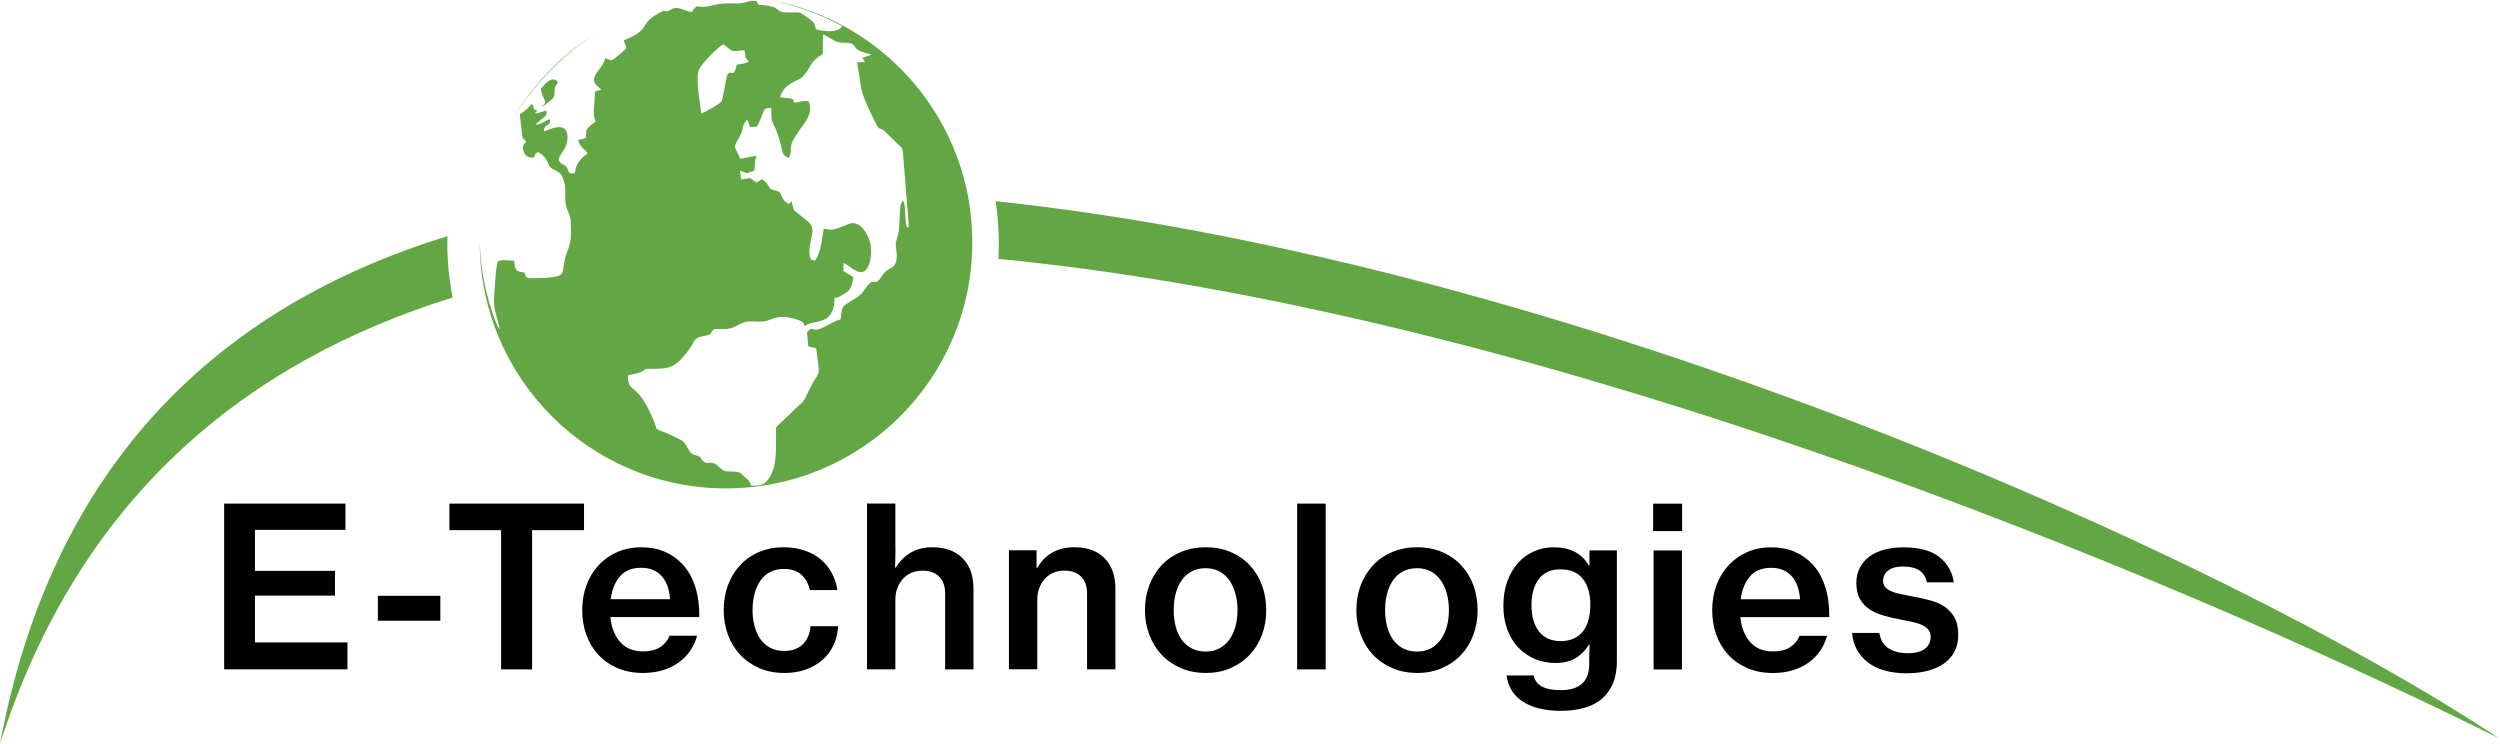 <svg width="242" height="72" viewBox="0 0 242 72" fill="none" xmlns="http://www.w3.org/2000/svg">
<path d="M184.636 65.178C182.983 65.178 181.698 64.819 180.785 64.098C179.872 63.38 179.373 62.436 179.286 61.27H181.92C182.034 61.96 182.338 62.459 182.829 62.768C183.319 63.076 183.928 63.231 184.663 63.231C185.399 63.231 185.985 63.086 186.348 62.791C186.707 62.495 186.889 62.119 186.889 61.66C186.889 61.374 186.816 61.138 186.671 60.961C186.525 60.78 186.325 60.63 186.067 60.507C185.808 60.385 185.494 60.285 185.127 60.203C184.759 60.126 184.354 60.04 183.905 59.954C183.36 59.854 182.833 59.731 182.329 59.586C181.825 59.441 181.38 59.246 180.989 58.991C180.599 58.737 180.29 58.41 180.049 57.997C179.813 57.589 179.695 57.058 179.695 56.413C179.695 55.869 179.809 55.383 180.031 54.956C180.254 54.534 180.563 54.171 180.958 53.876C181.353 53.581 181.83 53.359 182.393 53.209C182.956 53.059 183.573 52.982 184.25 52.982C185.79 52.982 186.952 53.295 187.733 53.922C188.519 54.548 188.982 55.365 189.127 56.368H186.516C186.316 55.347 185.553 54.838 184.227 54.838C183.578 54.838 183.092 54.97 182.77 55.229C182.447 55.487 182.284 55.819 182.284 56.223C182.284 56.481 182.356 56.69 182.502 56.849C182.647 57.008 182.847 57.14 183.106 57.248C183.364 57.357 183.673 57.448 184.032 57.516C184.391 57.589 184.786 57.666 185.217 57.752C185.762 57.852 186.298 57.97 186.816 58.106C187.334 58.242 187.797 58.442 188.21 58.71C188.619 58.978 188.946 59.327 189.191 59.768C189.436 60.208 189.559 60.78 189.559 61.483C189.559 62.087 189.436 62.618 189.191 63.081C188.946 63.539 188.605 63.925 188.165 64.234C187.724 64.543 187.202 64.778 186.598 64.933C185.994 65.092 185.34 65.169 184.636 65.169M171.457 54.965C170.549 54.965 169.859 55.247 169.386 55.805C168.91 56.368 168.614 57.099 168.501 58.007H174.241C174.182 57.058 173.914 56.313 173.433 55.773C172.951 55.233 172.293 54.965 171.457 54.965ZM171.607 65.146C170.685 65.146 169.863 64.987 169.137 64.669C168.41 64.352 167.797 63.921 167.293 63.376C166.789 62.831 166.403 62.187 166.139 61.447C165.871 60.707 165.74 59.913 165.74 59.064C165.74 58.215 165.876 57.398 166.148 56.658C166.421 55.919 166.811 55.274 167.316 54.729C167.82 54.185 168.424 53.754 169.127 53.445C169.831 53.136 170.608 52.982 171.457 52.982C172.306 52.982 173.056 53.123 173.714 53.404C174.368 53.685 174.94 54.085 175.431 54.602C175.994 55.206 176.407 55.941 176.684 56.813C176.957 57.684 177.088 58.656 177.075 59.736H168.464C168.564 60.73 168.878 61.529 169.405 62.141C169.931 62.754 170.676 63.058 171.639 63.058C172.302 63.058 172.842 62.927 173.269 62.659C173.692 62.391 174 62.023 174.187 61.547H176.861C176.716 62.064 176.498 62.541 176.203 62.981C175.908 63.421 175.535 63.803 175.09 64.125C174.645 64.447 174.132 64.701 173.546 64.878C172.965 65.06 172.32 65.146 171.616 65.146H171.607ZM160.068 53.282H162.811V64.801H160.068V53.282ZM160.022 48.752H162.829V51.407H160.022V48.752ZM151.053 62.06C151.571 62.06 152.011 61.969 152.379 61.792C152.747 61.61 153.047 61.365 153.274 61.057C153.505 60.748 153.673 60.376 153.782 59.945C153.891 59.513 153.946 59.046 153.946 58.542C153.946 57.507 153.71 56.677 153.233 56.05C152.756 55.424 152.025 55.111 151.03 55.111C150.122 55.111 149.432 55.424 148.96 56.05C148.483 56.677 148.247 57.521 148.247 58.583C148.247 59.645 148.487 60.494 148.969 61.116C149.45 61.742 150.145 62.055 151.053 62.055V62.06ZM151.099 68.809C149.545 68.809 148.315 68.509 147.406 67.915C146.498 67.32 145.976 66.472 145.831 65.382H148.465C148.651 66.331 149.514 66.807 151.053 66.807C152.91 66.807 153.837 65.968 153.837 64.284V64.002C153.837 63.685 153.837 63.39 153.846 63.117C153.855 62.845 153.864 62.609 153.878 62.405H153.814C153.455 62.981 153.015 63.417 152.497 63.721C151.98 64.025 151.33 64.175 150.554 64.175C149.85 64.175 149.191 64.048 148.578 63.789C147.965 63.53 147.434 63.163 146.98 62.691C146.525 62.214 146.171 61.638 145.912 60.952C145.653 60.267 145.526 59.495 145.526 58.633C145.526 57.77 145.653 56.99 145.903 56.291C146.153 55.592 146.498 55.002 146.93 54.512C147.361 54.021 147.874 53.645 148.474 53.377C149.073 53.109 149.713 52.977 150.404 52.977C152.002 52.977 153.138 53.577 153.814 54.766H153.86V53.277H156.512V64.039C156.512 64.86 156.385 65.564 156.135 66.154C155.885 66.744 155.526 67.239 155.068 67.642C154.591 68.046 154.019 68.341 153.342 68.528C152.665 68.714 151.916 68.809 151.099 68.809ZM137.166 63.072C137.67 63.072 138.11 62.972 138.492 62.768C138.873 62.568 139.191 62.287 139.455 61.928C139.713 61.569 139.913 61.143 140.05 60.657C140.186 60.167 140.254 59.636 140.254 59.059C140.254 58.483 140.186 57.947 140.05 57.453C139.913 56.958 139.713 56.527 139.455 56.159C139.196 55.791 138.878 55.51 138.492 55.306C138.11 55.106 137.67 55.002 137.166 55.002C136.662 55.002 136.217 55.102 135.826 55.306C135.44 55.506 135.113 55.791 134.854 56.159C134.595 56.527 134.4 56.958 134.273 57.453C134.141 57.947 134.078 58.483 134.078 59.059C134.078 59.636 134.141 60.167 134.273 60.657C134.405 61.147 134.595 61.569 134.854 61.928C135.113 62.287 135.436 62.568 135.826 62.768C136.217 62.968 136.662 63.072 137.166 63.072ZM137.188 65.142C136.298 65.142 135.485 64.983 134.759 64.665C134.032 64.347 133.415 63.916 132.901 63.371C132.388 62.827 131.993 62.182 131.716 61.442C131.435 60.703 131.294 59.908 131.294 59.059C131.294 58.211 131.435 57.394 131.716 56.654C131.998 55.914 132.393 55.27 132.901 54.725C133.41 54.18 134.032 53.749 134.759 53.44C135.485 53.132 136.294 52.977 137.188 52.977C138.083 52.977 138.887 53.132 139.604 53.44C140.322 53.749 140.94 54.176 141.448 54.725C141.957 55.27 142.352 55.914 142.624 56.654C142.897 57.394 143.033 58.197 143.033 59.059C143.033 59.922 142.897 60.703 142.624 61.442C142.352 62.182 141.957 62.827 141.448 63.371C140.94 63.916 140.322 64.347 139.604 64.665C138.887 64.983 138.079 65.142 137.188 65.142ZM125.563 48.747H128.324V64.797H125.563V48.747ZM116.703 63.072C117.207 63.072 117.647 62.972 118.029 62.768C118.41 62.568 118.728 62.287 118.991 61.928C119.25 61.569 119.45 61.143 119.586 60.657C119.723 60.167 119.791 59.636 119.791 59.059C119.791 58.483 119.723 57.947 119.586 57.453C119.45 56.958 119.25 56.527 118.991 56.159C118.733 55.791 118.41 55.51 118.029 55.306C117.647 55.106 117.207 55.002 116.703 55.002C116.199 55.002 115.754 55.102 115.363 55.306C114.977 55.506 114.65 55.791 114.391 56.159C114.132 56.527 113.937 56.958 113.81 57.453C113.678 57.947 113.615 58.483 113.615 59.059C113.615 59.636 113.678 60.167 113.81 60.657C113.942 61.147 114.132 61.569 114.391 61.928C114.65 62.287 114.972 62.568 115.363 62.768C115.754 62.968 116.199 63.072 116.703 63.072ZM116.725 65.142C115.835 65.142 115.022 64.983 114.296 64.665C113.569 64.347 112.952 63.916 112.438 63.371C111.925 62.827 111.53 62.182 111.253 61.442C110.972 60.703 110.831 59.908 110.831 59.059C110.831 58.211 110.972 57.394 111.253 56.654C111.535 55.914 111.93 55.27 112.438 54.725C112.947 54.18 113.569 53.749 114.296 53.44C115.022 53.132 115.831 52.977 116.725 52.977C117.62 52.977 118.424 53.132 119.141 53.44C119.859 53.749 120.476 54.176 120.985 54.725C121.494 55.27 121.889 55.914 122.161 56.654C122.434 57.394 122.57 58.197 122.57 59.059C122.57 59.922 122.434 60.703 122.161 61.442C121.889 62.182 121.494 62.827 120.985 63.371C120.476 63.916 119.859 64.347 119.141 64.665C118.424 64.983 117.615 65.142 116.725 65.142ZM100.354 54.961H100.418C100.79 54.312 101.276 53.822 101.875 53.481C102.47 53.145 103.179 52.973 104.001 52.973C105.254 52.973 106.226 53.327 106.925 54.039C107.625 54.752 107.97 55.733 107.97 56.985V64.792H105.227V57.435C105.227 56.745 105.036 56.205 104.655 55.819C104.273 55.428 103.728 55.238 103.024 55.238C102.634 55.238 102.284 55.306 101.966 55.442C101.648 55.578 101.376 55.773 101.144 56.023C100.913 56.273 100.735 56.572 100.604 56.917C100.472 57.262 100.408 57.634 100.408 58.038V64.788H97.665V53.268H100.34V54.952L100.354 54.961ZM86.68 53.064C86.68 53.222 86.68 53.49 86.671 53.872C86.662 54.253 86.653 54.607 86.639 54.938H86.703C87.093 54.321 87.575 53.84 88.16 53.495C88.742 53.15 89.446 52.977 90.263 52.977C91.516 52.977 92.488 53.331 93.188 54.044C93.887 54.757 94.232 55.737 94.232 56.99V64.797H91.489V57.439C91.489 56.749 91.299 56.209 90.917 55.823C90.536 55.433 89.991 55.242 89.287 55.242C88.896 55.242 88.546 55.31 88.229 55.447C87.911 55.583 87.638 55.778 87.407 56.028C87.175 56.277 86.998 56.577 86.866 56.922C86.734 57.267 86.671 57.639 86.671 58.043V64.792H83.928V48.743H86.671V53.055L86.68 53.064ZM75.899 65.142C75.009 65.142 74.201 64.983 73.483 64.665C72.766 64.347 72.148 63.916 71.639 63.371C71.131 62.827 70.736 62.182 70.463 61.442C70.191 60.703 70.054 59.908 70.054 59.059C70.054 58.211 70.191 57.394 70.463 56.654C70.736 55.914 71.126 55.27 71.63 54.725C72.134 54.18 72.743 53.749 73.456 53.44C74.169 53.132 74.968 52.977 75.863 52.977C76.598 52.977 77.261 53.077 77.861 53.282C78.456 53.481 78.978 53.763 79.414 54.121C79.855 54.48 80.213 54.916 80.495 55.428C80.776 55.937 80.967 56.504 81.067 57.121H78.392C78.26 56.49 77.983 55.991 77.561 55.624C77.139 55.256 76.58 55.074 75.89 55.074C75.386 55.074 74.945 55.17 74.564 55.365C74.182 55.56 73.865 55.837 73.615 56.196C73.365 56.554 73.174 56.981 73.043 57.466C72.911 57.957 72.847 58.488 72.847 59.064C72.847 59.641 72.911 60.144 73.043 60.625C73.174 61.106 73.365 61.524 73.615 61.878C73.869 62.232 74.182 62.509 74.564 62.709C74.945 62.908 75.386 63.013 75.89 63.013C76.653 63.013 77.252 62.804 77.693 62.386C78.133 61.969 78.388 61.379 78.46 60.616H81.135C81.094 61.293 80.94 61.905 80.681 62.459C80.422 63.013 80.068 63.485 79.614 63.884C79.16 64.279 78.624 64.588 78.006 64.81C77.388 65.033 76.689 65.146 75.913 65.146L75.899 65.142ZM62.075 54.961C61.167 54.961 60.477 55.242 60.004 55.801C59.528 56.363 59.232 57.094 59.119 58.002H64.859C64.8 57.053 64.532 56.309 64.051 55.769C63.569 55.229 62.911 54.961 62.075 54.961ZM62.225 65.142C61.303 65.142 60.481 64.983 59.755 64.665C59.028 64.347 58.415 63.916 57.911 63.371C57.407 62.827 57.021 62.182 56.757 61.442C56.489 60.703 56.358 59.908 56.358 59.059C56.358 58.211 56.494 57.394 56.767 56.654C57.039 55.914 57.429 55.27 57.934 54.725C58.438 54.18 59.042 53.749 59.746 53.44C60.45 53.132 61.226 52.977 62.075 52.977C62.925 52.977 63.678 53.118 64.332 53.4C64.986 53.681 65.558 54.08 66.049 54.598C66.612 55.202 67.025 55.937 67.302 56.808C67.575 57.68 67.707 58.651 67.693 59.731H59.083C59.182 60.725 59.496 61.524 60.023 62.137C60.549 62.75 61.294 63.054 62.257 63.054C62.92 63.054 63.46 62.922 63.887 62.654C64.31 62.386 64.618 62.019 64.805 61.542H67.479C67.334 62.06 67.116 62.536 66.821 62.977C66.526 63.417 66.153 63.798 65.708 64.12C65.263 64.443 64.746 64.697 64.164 64.874C63.583 65.055 62.938 65.142 62.234 65.142H62.225ZM43.501 48.747H56.535V51.316H51.508V64.797H48.506V51.316H43.501V48.747ZM36.58 57.675H42.625V60.09H36.58V57.675ZM21.698 48.747H33.438V51.294H24.678V55.261H32.425V57.653H24.678V62.182H33.633V64.792H21.698V48.743V48.747Z" fill="black"/>
<path fill-rule="evenodd" clip-rule="evenodd" d="M96.644 25.059C152.706 30.528 216.107 58.615 241.92 71.473C214.845 53.536 151.63 25.349 96.376 19.472C96.58 20.802 96.684 22.159 96.684 23.548C96.684 24.056 96.671 24.56 96.639 25.059M0 72C7.552 48.421 23.47 35.122 43.819 28.799C43.478 27.102 43.301 25.345 43.301 23.543C43.301 23.316 43.301 23.085 43.31 22.858C21.335 29.634 5.104 44.685 0 72Z" fill="#62A744"/>
<path fill-rule="evenodd" clip-rule="evenodd" d="M72.043 4.861C72.27 5.542 71.957 5.447 72.488 5.95C72.243 6.15 71.689 6.2 71.303 6.264C71.031 7.843 70.654 6.445 70.349 7.43C70.322 7.521 70.295 7.666 70.277 7.761C70.231 7.997 70.2 8.202 70.154 8.42C70.095 8.715 69.954 9.622 69.845 9.804C69.695 10.067 68.201 10.875 67.879 10.984C67.775 9.986 67.27 7.407 67.697 6.654C68.056 6.019 69.4 4.643 70.013 4.289C70.259 4.425 70.622 4.798 70.822 4.888C71.162 5.043 71.648 4.848 72.039 4.866M53.987 7.889C53.887 8.401 53.783 8.111 53.701 8.588C53.642 8.932 53.76 9.146 53.547 9.504C53.51 9.563 52.448 10.385 52.443 10.389L52.802 9.899C52.647 9.432 52.389 9.096 52.357 8.583C52.493 8.42 52.843 8.025 53.006 7.907C53.642 7.439 53.905 7.843 53.987 7.893V7.889ZM46.44 23.234C46.44 23.307 46.44 23.38 46.44 23.452C46.44 36.611 57.111 47.277 70.281 47.277C83.451 47.277 94.119 36.611 94.119 23.452C94.119 11.738 85.658 1.997 74.509 0C74.677 0.032 74.845 0.068 75.009 0.109C76.626 0.477 78.524 1.076 80.031 1.775C80.54 2.011 81.13 2.356 81.544 2.515C81.035 3.391 79.073 2.873 79.064 2.864C78.733 2.628 79.25 2.401 78.115 1.652C77.288 1.107 77.529 1.198 76.362 1.207C74.864 1.221 75.799 0.681 73.896 0.499C73.26 0.44 73.478 0.513 73.233 0.095C72.552 0.054 72.498 0.172 71.898 0.286C71.09 0.436 70.431 0.159 68.973 0.522C67.175 0.971 67.697 0.123 66.971 1.157C66.321 1.098 65.595 0.527 64.995 0.899C64.123 1.439 64.832 0.563 63.301 1.561C61.957 2.442 62.965 2.832 60.377 3.917C60.49 4.362 60.558 4.262 60.627 4.689C60.318 4.966 60.081 5.197 59.714 5.487C59.092 5.987 59.309 5.842 58.574 5.646C58.428 6.659 56.776 7.489 57.861 8.365L58.156 8.624C58.156 8.624 58.183 8.656 58.197 8.674L57.602 8.869C57.547 10.476 57.311 10.984 57.657 11.783C57.42 11.933 57.166 12.123 56.971 12.337C56.617 12.718 56.794 12.741 56.707 13.367L55.967 13.549C56.044 13.893 56.135 14.011 56.33 14.252C56.589 14.574 56.698 14.488 56.889 14.847C55.595 15.754 55.767 16.44 55.627 16.78C54.891 16.853 55.127 16.585 54.836 16.186C54.578 15.832 54.305 15.995 54.087 15.5C53.987 15.01 55.163 14.334 54.895 12.922C54.687 11.824 53.238 12.473 52.634 12.745C52.725 11.787 53.324 12.423 53.233 11.52C52.834 11.683 52.252 12.087 51.862 12.082C52.048 11.806 52.248 11.678 52.511 11.474C52.847 11.211 52.997 11.152 52.87 10.712L51.88 10.989C51.816 10.839 51.635 11.084 52.03 10.716C51.512 10.589 51.785 10.517 51.503 10.054C51.203 10.267 51.112 10.616 50.313 11.061C50.354 11.538 50.422 12.001 50.486 12.486C50.59 13.331 50.436 13.263 50.935 13.689C50.708 14.043 50.454 14.134 50.722 14.733C50.926 15.187 51.181 15.273 51.685 15.251C51.925 14.729 51.617 15.11 52.057 14.715C52.856 15.069 53.079 15.872 53.151 16.009C53.419 16.517 54.196 16.494 54.437 17.116C54.795 18.042 54.705 18.264 54.718 19.317C54.732 20.252 55.195 20.647 55.24 21.337C55.418 24.224 54.845 23.834 54.591 25.581C54.437 26.643 54.437 26.679 53.428 26.834C52.761 26.934 51.821 26.929 51.135 26.929C50.849 26.802 50.908 26.702 50.754 26.366C49.923 26.28 49.882 26.226 49.773 25.241C49.505 25.227 48.192 25.068 48.156 25.386C48.138 25.567 48.02 25.899 47.961 26.861C47.92 27.478 47.874 28.055 47.829 28.654C47.72 30.065 48.174 30.669 48.374 31.917C47.897 31.25 47.339 29.258 47.143 28.495C46.703 26.752 46.467 24.986 46.44 23.23V23.234ZM57.697 3.214C54.314 5.32 51.498 8.247 49.532 11.715C51.548 8.274 54.409 5.338 57.697 3.214ZM84.396 5.279L83.483 5.606L83.737 6.019L82.97 6.028C83.061 6.79 83.26 7.566 83.319 8.297C83.388 9.182 84.418 11.247 84.85 12.078C85.113 12.586 85.109 12.323 85.545 12.623L86.866 13.893C87.166 14.22 87.329 14.193 87.397 14.701L87.956 21.601C87.979 22.245 88.006 21.936 87.788 22.009C87.643 21.673 87.661 21.106 87.625 20.697C87.593 20.343 87.625 19.703 87.42 19.431C86.925 19.794 87.225 21.6 86.912 22.781C86.689 23.616 86.657 23.407 86.775 24.342C86.989 26.021 86.085 25.903 85.704 26.289C85.477 26.521 85.372 26.752 85.168 27.011C84.546 27.782 84.668 26.57 83.665 28.082C83.301 28.627 82.852 28.849 82.293 29.198C81.421 29.739 81.539 29.652 81.367 30.905C80.286 31.241 79.423 32.044 78.837 31.89C78.447 31.786 78.46 31.795 78.115 32.176L78.242 33.524L79.005 33.706C79.409 37.182 79.505 35.099 77.988 38.458C77.743 38.998 77.288 39.27 76.88 39.665C76.721 39.819 76.662 39.906 76.498 40.051L75.308 41.167C75.054 41.462 75.122 41.322 75.122 42.025C75.122 44.004 75.2 45.52 74.114 46.696C73.86 46.968 73.21 47.05 72.725 47.009C72.461 46.473 72.525 46.537 72.152 46.228C71.834 45.965 71.73 45.734 71.303 45.67C70.885 45.606 70.381 45.711 70.022 45.534C69.768 45.407 69.468 45.03 69.219 44.898C68.774 44.662 68.474 44.957 68.124 44.685C67.729 44.381 67.979 44.19 67.343 44.068C66.503 43.904 66.662 42.983 65.903 42.588C62.561 40.854 64.141 42.434 62.924 39.91C61.471 36.901 60.867 38.172 60.758 36.347C61.135 36.238 61.73 36.157 62.025 36.025C62.616 35.762 62.071 35.684 63.288 35.698C64.904 35.716 65.431 35.453 66.512 34.087C67.443 32.907 66.953 32.761 68.197 32.516C69.155 32.326 68.592 32.244 69.182 31.84C70.363 31.84 70.499 31.963 71.467 31.454C72.493 30.914 72.625 31.186 73.792 31.123C74.614 31.078 74.868 30.592 76.081 30.696C76.407 30.724 77.32 30.923 77.606 31.128C77.952 31.373 77.656 31.223 77.929 31.568C78.746 30.828 80.785 31.695 80.79 28.772C80.799 28.772 80.813 28.772 80.817 28.785C80.826 28.831 80.94 28.908 81.267 28.713C82.293 28.1 82.316 28.214 82.615 26.834L81.644 26.226V25.472C82.234 25.617 83.092 26.802 83.805 26.144C84.319 25.676 84.459 24.174 84.187 23.343C83.942 22.59 83.356 21.514 82.438 21.605C82.157 21.632 81.571 21.945 81.176 22.073C80.359 22.331 80.522 22.231 79.732 22.136C79.577 23.048 79.432 24.737 78.846 25.232L78.492 25.118C77.988 23.797 79.01 22.595 78.492 21.727C78.379 21.541 77.661 21.006 77.411 20.797C76.644 20.162 76.93 20.566 76.612 19.458C76.376 19.78 76.585 19.653 76.258 19.726C75.949 19.322 76.012 19.658 75.726 19.118C75.504 18.686 75.572 18.569 75.122 18.464C74.096 18.224 74.773 18.105 73.787 17.334L73.238 17.665C72.334 17.143 73.006 17.211 71.739 17.366L71.626 16.53C72.665 16.807 71.939 16.862 73.038 16.499C73.079 15.709 73.038 15.745 73.219 15.078L71.635 15.369C71.308 14.284 70.84 14.456 71.453 13.471C72.184 12.3 71.607 12.464 72.298 11.606C72.493 11.819 72.498 11.951 72.584 12.291C73.483 12.291 73.233 12.364 73.733 11.229C74.032 10.548 73.914 10.448 74.655 10.448C74.655 12.377 74.764 11.325 75.418 13.426C75.858 14.833 75.599 14.974 76.362 15.287C76.884 14.234 76.003 14.538 77.42 12.55C77.87 11.919 78.764 10.979 78.274 9.813C77.82 9.7 77.357 9.886 76.912 9.954C76.635 9.545 77.175 9.568 75.508 9.427C75.863 8.025 77.279 7.857 77.693 7.43C78.601 6.481 78.279 6.028 79.645 5.242L79.664 3.327C80.059 3.481 80.404 3.745 80.731 3.922C81.326 4.244 81.507 4.071 82.161 4.162C83.133 4.303 82.116 4.779 84.382 5.288L84.396 5.279Z" fill="#62A744"/>
</svg>
